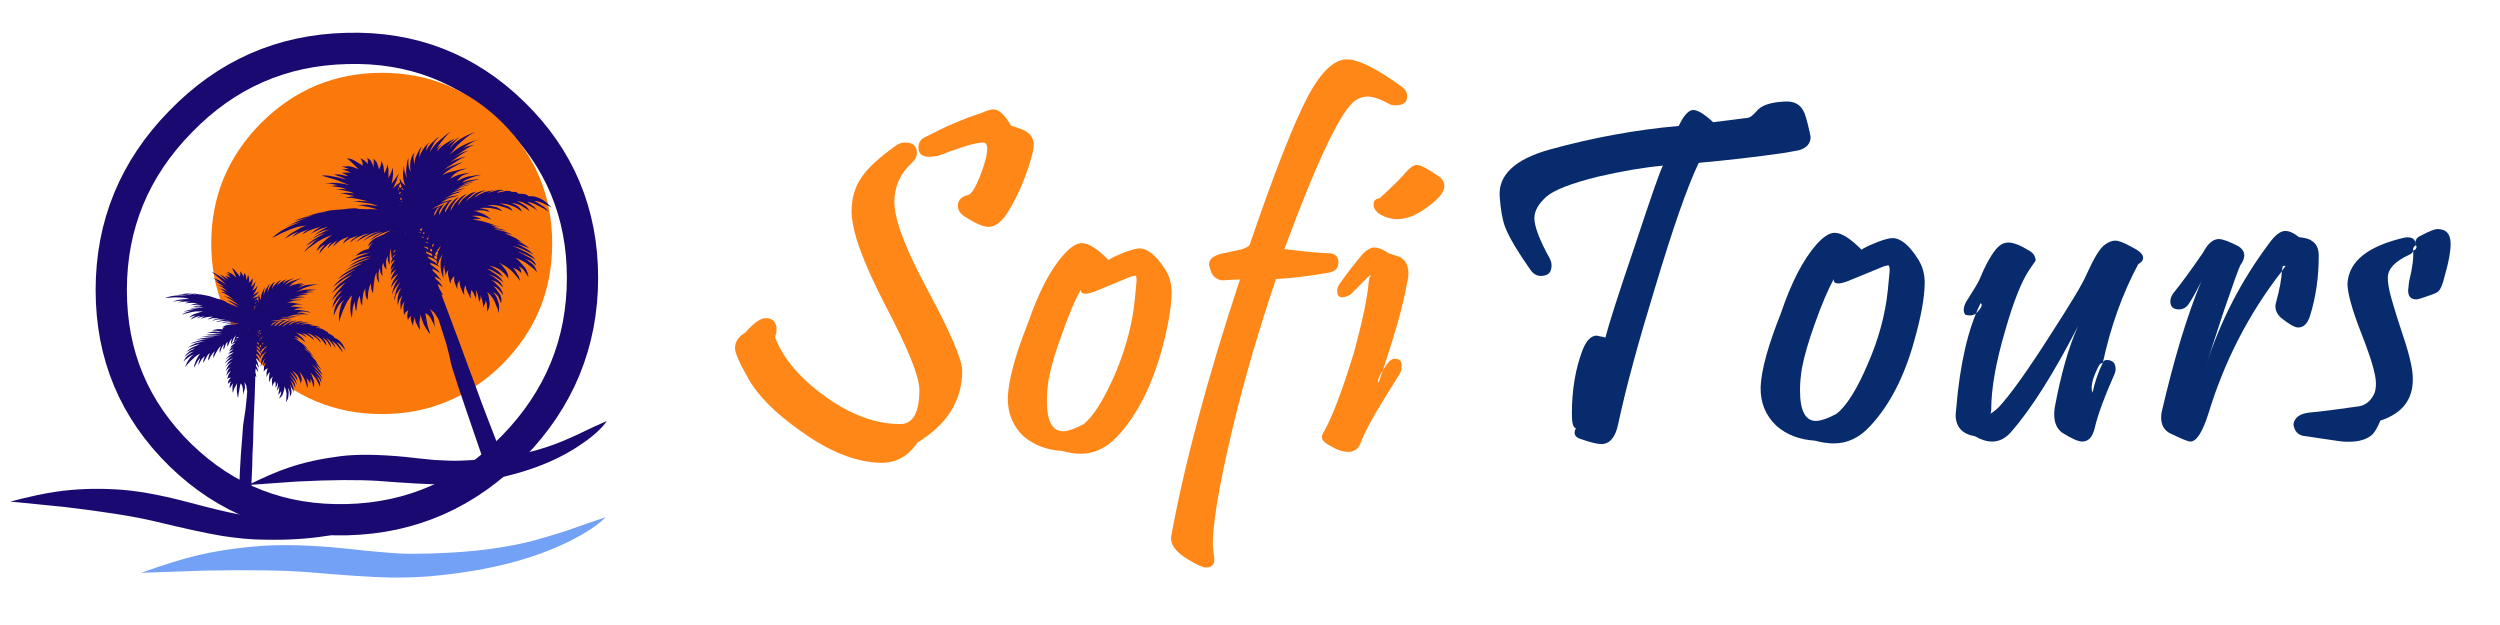 <?xml version="1.0" encoding="UTF-8"?>
<!DOCTYPE svg PUBLIC "-//W3C//DTD SVG 1.1//EN" "http://www.w3.org/Graphics/SVG/1.1/DTD/svg11.dtd">
<!-- Creator: CorelDRAW X8 -->
<svg xmlns="http://www.w3.org/2000/svg" xml:space="preserve" width="80mm" height="20mm" version="1.1" style="shape-rendering:geometricPrecision; text-rendering:geometricPrecision; image-rendering:optimizeQuality; fill-rule:evenodd; clip-rule:evenodd"
viewBox="0 0 8000 2000"
 xmlns:xlink="http://www.w3.org/1999/xlink">
 <defs>
  <style type="text/css">
   <![CDATA[
    .str0 {stroke:#190971;stroke-width:100;stroke-linecap:round;stroke-linejoin:round}
    .fil3 {fill:none}
    .fil1 {fill:#072B6C}
    .fil5 {fill:#190971}
    .fil6 {fill:#73A1F6}
    .fil4 {fill:#FB790A}
    .fil0 {fill:#FF8717}
    .fil2 {fill:#010203;fill-opacity:0}
   ]]>
  </style>
 </defs>
 <g id="Слой_x0020_1">
  <g>
   <path class="fil0" d="M3299 509c-19,67 -46,126 -79,178 -19,26 -37,39 -57,39 -16,0 -42,-11 -76,-33 -14,-9 -22,-21 -22,-34 0,-18 11,-30 33,-35 11,-3 23,-23 38,-60 15,-38 23,-68 23,-88 0,-14 -5,-20 -14,-20l-23 3c-17,3 -58,16 -121,40l-26 3c-24,0 -36,-10 -36,-29 0,-17 7,-28 23,-35 61,-32 121,-58 180,-77 15,-7 27,-11 37,-11 18,0 37,18 56,52 25,8 39,13 44,16 20,11 29,26 29,46 0,10 -3,25 -9,45l0 0zm-220 677c0,96 -48,172 -143,230 -29,43 -67,65 -115,65 -79,-1 -165,-34 -258,-101 -81,-57 -136,-112 -167,-166 -29,-51 -44,-84 -44,-100 0,-20 11,-37 33,-50 27,-30 48,-46 65,-46 23,0 35,13 35,38 0,8 -2,15 -5,23 26,68 79,131 161,190 82,59 162,88 240,88 40,0 61,-36 61,-110 0,-42 -37,-133 -109,-270 -72,-139 -108,-239 -108,-301 0,-42 11,-80 35,-113 19,-27 53,-58 101,-93 12,-10 24,-14 35,-14 25,0 38,11 38,33 0,13 -7,24 -20,36 -35,33 -52,74 -52,122 0,56 36,151 109,286 72,134 108,219 108,253z"/>
  </g>
  <g>
   <path class="fil0" d="M3749 942c-1,46 -12,106 -32,180 -33,117 -80,209 -142,275 -35,37 -74,55 -116,55 -18,0 -38,-3 -61,-9 -49,-3 -90,-19 -123,-47 -34,-33 -51,-74 -50,-124 2,-55 23,-134 64,-237 34,-98 71,-171 113,-218 23,-26 42,-39 60,-39 21,0 50,18 85,54 6,-5 25,-14 55,-26 20,-7 34,-11 45,-11 25,0 52,22 81,66 15,23 22,50 21,81l0 0zm-118 20l6 -63c0,-11 -1,-17 -4,-17l-14 3 -116 48c-14,5 -24,7 -29,7 -11,0 -16,-4 -15,-13 -18,30 -38,78 -61,143 -20,53 -34,101 -42,142 -4,25 -6,48 -6,71 0,66 18,98 54,97 15,-1 36,-8 64,-23 31,-25 65,-79 101,-162 33,-78 54,-156 62,-233z"/>
  </g>
  <path class="fil0" d="M4485 277c12,9 18,19 18,31 0,19 -12,29 -37,29 -8,0 -14,-1 -18,-3 -30,-17 -54,-25 -72,-25 -13,0 -26,4 -38,12 -45,29 -121,187 -228,476 72,9 117,13 138,13 23,0 35,10 35,29 0,18 -9,28 -28,33 -62,11 -119,18 -172,21 -66,196 -118,380 -156,553 -31,139 -46,237 -46,297l2 22 3 25c0,17 -9,26 -26,26 -11,0 -29,-8 -57,-25 -41,-24 -59,-49 -55,-76 42,-229 115,-503 220,-821l-58 3c-15,-2 -26,-10 -34,-25 -5,-14 -7,-22 -7,-26 0,-16 12,-26 35,-33l69 -15c15,-5 24,-10 26,-15 80,-234 143,-394 189,-480 41,-75 82,-113 122,-113 37,0 95,29 175,87z"/>
  <g>
   <path class="fil0" d="M4608 567c9,8 14,17 14,29 0,20 -22,45 -66,75 -37,25 -70,34 -101,29 -17,-3 -33,-9 -46,-19 -5,-5 -9,-10 -12,-16 -2,-7 -2,-14 0,-21 6,-7 12,-10 17,-9 42,-38 70,-66 85,-84 14,-16 25,-23 35,-23 13,0 37,13 74,39l0 0zm-106 341c-11,67 -41,173 -91,318 -5,-9 5,-31 30,-64 6,-9 14,-14 23,-14 20,0 26,14 18,43l-64 104c-29,47 -51,88 -65,125 -7,17 -20,26 -40,26 -14,0 -32,-5 -52,-17 -20,-10 -31,-20 -31,-30 0,-6 3,-13 8,-20 28,-51 59,-135 95,-252 27,-100 43,-176 47,-226 2,-13 5,-19 9,-19l-7 0 -61 61c-28,15 -42,10 -42,-13 0,-8 3,-15 8,-22 23,-33 49,-66 76,-98 13,-12 24,-18 35,-18 13,0 27,6 45,18l38 13c17,10 26,27 26,52 0,10 -2,21 -5,33z"/>
  </g>
  <path class="fil1" d="M5791 423l3 15c0,21 -13,36 -38,43l-51 9c-91,13 -180,23 -269,31 -37,77 -83,210 -140,400 -53,173 -93,319 -118,437 -9,42 -27,63 -54,63 -12,0 -34,-5 -65,-16 -20,-6 -25,-17 -16,-35 -9,-1 -13,-16 -13,-46 0,-75 11,-144 35,-206 12,-29 27,-44 44,-44l20 4c9,2 12,3 8,3 11,-43 42,-140 93,-290 56,-169 86,-256 92,-261 -65,6 -133,18 -207,35 -86,21 -142,43 -166,64 -26,23 -39,46 -39,69 0,26 16,69 48,127 5,9 7,17 7,24 0,23 -11,34 -35,34 -13,0 -24,-7 -33,-20 -40,-57 -67,-102 -80,-135 -9,-23 -15,-56 -18,-99 -5,-69 49,-120 162,-151 138,-38 275,-63 411,-75 16,-34 32,-51 46,-51 15,0 36,13 64,39l112 -14c8,-2 16,-9 26,-20 14,-19 44,-30 91,-32 30,-2 50,9 61,32 3,4 10,26 19,66z"/>
  <g>
   <path class="fil1" d="M6159 909c-1,46 -12,106 -33,180 -32,117 -80,209 -142,275 -34,37 -73,55 -116,55 -17,0 -38,-3 -61,-9 -49,-3 -90,-19 -122,-47 -35,-33 -52,-74 -51,-124 2,-55 24,-134 65,-237 33,-98 71,-171 113,-219 22,-25 42,-38 59,-38 22,0 50,18 86,54 6,-5 24,-14 55,-26 19,-7 34,-11 44,-11 26,0 53,22 81,66 15,23 23,50 22,81l0 0zm-118 20l6 -63c0,-11 -2,-17 -5,-17l-13 3 -117 48c-14,5 -23,7 -29,7 -11,0 -16,-4 -15,-14 -17,31 -38,79 -61,144 -19,53 -33,100 -41,142 -4,25 -6,48 -6,70 0,67 18,99 53,98 15,-1 37,-8 64,-23 32,-25 66,-79 101,-162 34,-78 55,-156 63,-233z"/>
  </g>
  <path class="fil1" d="M6715 1173c-19,37 -26,65 -19,84 7,-33 18,-66 33,-96 2,-6 6,-9 12,-9 20,0 29,10 29,30 0,4 -1,9 -4,16 -32,72 -53,129 -63,172 -7,29 -20,43 -40,43 -13,0 -35,-10 -65,-29 -21,-16 -28,-43 -23,-79 20,-108 45,-196 75,-262 -78,152 -150,266 -216,341 -17,19 -37,29 -59,29 -18,0 -36,-6 -55,-17 -41,-7 -62,-30 -62,-69l2 -21c12,-143 38,-255 78,-336 8,5 2,17 -17,35 -10,5 -21,6 -32,2 -7,-9 -7,-22 2,-40 24,-38 39,-62 44,-74 16,-40 33,-71 50,-93 13,-16 26,-24 42,-24 16,0 39,9 68,27 13,8 19,19 19,31l-20 29c-25,37 -51,102 -78,197 -30,102 -44,185 -44,249 0,10 -2,15 -5,15 4,0 14,-7 29,-21 38,-41 93,-118 165,-231 64,-99 103,-163 116,-194 24,-53 43,-85 60,-96 11,-8 22,-12 32,-12 10,0 27,6 52,20 24,12 37,23 37,35 0,6 -3,11 -8,15l-8 6c-51,95 -88,200 -113,315 -6,1 -11,5 -14,12z"/>
  <path class="fil1" d="M7314 851l-9 0 -3 16 -1 2c-105,135 -183,287 -234,454 -19,60 -38,90 -58,90 -7,0 -29,-9 -66,-27 -22,-12 -31,-34 -26,-66 40,-172 82,-312 127,-419 -18,36 -32,60 -41,73 -8,11 -18,16 -31,16 -18,0 -27,-9 -27,-26 0,-7 3,-16 9,-25 24,-29 56,-73 96,-131 15,-29 32,-43 50,-43 13,0 34,8 63,23 22,14 25,35 6,61 -5,9 -22,57 -52,144l-59 180c47,-146 115,-277 203,-394 19,-27 37,-40 52,-40 13,0 28,7 44,20 21,2 34,6 41,12 15,9 22,25 22,48 0,67 -9,131 -28,192 -8,25 -21,37 -38,37 -11,0 -30,-11 -56,-32 -16,-16 -20,-32 -14,-51 11,-40 17,-73 18,-98l12 -16z"/>
  <g>
   <path class="fil1" d="M7733 788l-3 -3c-3,-15 3,-26 17,-31 26,-14 44,-21 53,-21 28,0 42,16 42,47 0,25 -6,59 -19,103 -6,26 -13,43 -21,50 -3,3 -14,8 -32,14 -20,7 -32,11 -38,11 -18,0 -26,-10 -26,-29l3 -28c11,-44 15,-77 13,-99 8,-2 11,-7 11,-14l0 0zm-12 423c1,68 -34,112 -104,135 -7,18 -15,32 -24,43 -15,14 -35,22 -62,24 -16,1 -33,1 -50,-2l-109 -16c-19,-3 -30,-16 -33,-37 3,-22 21,-35 53,-38 35,-3 87,-10 158,-20 20,-4 35,-16 46,-37 5,-9 7,-21 7,-36 0,-29 -16,-82 -47,-161 -31,-79 -45,-133 -44,-160 5,-71 66,-119 184,-146 24,-3 35,6 34,25 -6,4 -9,9 -8,14l0 3c-1,6 -5,10 -12,13 -46,21 -69,45 -69,74 0,12 2,28 7,49 5,20 18,65 41,134 21,62 32,109 32,139z"/>
  </g>
  <path class="fil2" d="M1643 361c147,144 221,319 221,528 0,208 -74,388 -221,539 -147,151 -325,230 -533,235 -209,5 -387,-64 -534,-207 -147,-144 -221,-319 -221,-528 0,-208 74,-388 221,-539 147,-151 325,-230 534,-235 208,-5 386,64 533,207z"/>
  <path class="fil3 str0" d="M1643 362c147,143 221,319 221,527 0,208 -74,388 -221,539 -147,151 -325,230 -533,235 -209,5 -386,-64 -533,-207 -147,-144 -221,-319 -221,-528 0,-208 74,-388 221,-538 147,-152 324,-230 533,-235 208,-6 386,63 533,207z"/>
  <path class="fil4" d="M1608 1165c-107,106 -236,160 -386,160 -151,0 -279,-54 -386,-160 -106,-107 -160,-235 -160,-386 0,-151 54,-279 160,-386 107,-106 235,-160 386,-160 150,0 279,54 386,160 106,107 159,235 159,386 0,151 -53,279 -159,386z"/>
  <path class="fil5" d="M1476 1474c110,-4 202,-19 275,-44 28,-9 59,-22 94,-38 41,-20 74,-35 97,-45 -16,24 -45,50 -87,78 -83,56 -189,94 -316,115 -41,6 -83,10 -124,10 -45,0 -113,-4 -204,-11 -60,-4 -147,-4 -262,2l-155 11c53,-26 95,-44 128,-55 49,-17 104,-29 166,-37 54,-7 124,-6 208,2 43,5 75,8 95,10 34,2 63,3 85,2z"/>
  <g>
   <path class="fil5" d="M1282 586l-6 10 4 5 1 1 3 -4 1 0 1 -1 -3 -5 -1 -6 0 0zm2 19l8 3 -4 -5 -1 -2 -2 3 -1 1 0 0zm2 17l-1 2 3 1 -2 -3 0 0zm156 20l-29 10c-10,5 -18,9 -24,13l-8 5c12,-6 22,-10 30,-12l1 0 11 -7 -5 6 -1 0 0 1 -4 7 -5 7c-3,5 -3,11 -1,16l2 -7 8 -15 12 -15c4,-5 9,-8 13,-9l0 0zm-33 19c-4,1 -8,4 -13,8l6 -2 -4 2c-2,3 -4,5 -6,9 -2,3 -3,8 -1,13l3 -8 9 -16c2,-2 4,-4 6,-6l0 0 0 0zm-72 72l0 0 0 0 0 0 0 0zm8 0l-2 3 6 3 2 -7 1 -2 -7 3 0 0zm12 16l2 -5 -5 0 -1 3 4 2 0 0zm-10 -5l-8 -1 8 3 0 -2 0 0zm9 14l-9 0 8 3 1 -3 0 0zm6 35l0 0 9 6 -2 -7 0 0 -6 -2 -6 -1 1 2 4 2 0 0zm6 -32l-3 4 5 2 1 -7 -2 0 -1 1 0 0zm4 -4l2 -5 -3 4 1 1 0 0zm18 18l-2 3 0 1 2 -4 0 0zm-4 5l-4 7 1 2 2 1 1 -3 2 -5 0 -2 -1 0 -1 0 0 0zm-17 -2l0 -3 -8 -1 7 4 1 0 0 0zm-94 -177l-1 -2 0 2 -1 8 1 -1 2 -3 0 -1 -1 -3 0 0zm3 17l-1 0 0 2 1 1 5 -4 -3 -4 -2 5 0 0zm1 39l-1 2 3 -2 -2 0 0 0zm2 -22l-1 4 3 0 4 -2 -5 -5 -1 3 0 0zm2 12l6 -1 -5 -1 0 0 -1 2 0 0zm-20 92l-4 2 4 -1 0 -1 0 0zm35 8l0 -1 -1 0 -1 1 0 1c0,0 1,-1 2,-1l0 0zm-38 57l-1 6 9 -11 -6 3 -2 2 0 0zm-2 17l0 3 8 -10 -6 4 -2 1 0 2 0 0zm139 -16l-3 4 -2 5 5 5 2 3 -3 -2 -5 -3 -2 7 8 7 2 -9 0 0 0 -5 3 -10 0 0 1 -4 -6 2 0 0zm6 -2l8 -17 -6 7 0 1 -4 4 -3 5 4 4 1 -4zm-20 -5l0 0 -5 -3 -1 5 -1 2 5 3 1 1 1 -8 0 0zm-9 11l-3 -1 -8 -3 1 5 17 9 0 0 3 1 -2 -7 -7 -4 -1 1 0 -1 0 0zm-109 -23l1 -2 0 -1 0 0 -1 3 0 0zm124 43l0 -1 -1 0 -9 -4 -11 -3 2 4 17 12 2 0 6 5 4 4 -1 -4 -1 -8 0 -1 -1 0 -7 -4 0 0zm-248 -162l10 2 2 0 13 0 5 1 11 -1 18 1 8 0 -26 -7 -26 -5 -12 -2 30 -1 26 3 10 1c-11,-4 -23,-8 -36,-9l-34 -5 -14 0 22 -2 21 1 9 0 -36 -8c-11,-2 -19,-3 -26,-3l-11 -1 19 -3 10 -1 -20 -5 -18 -4 -9 -1 21 -1 18 1 8 1c-8,-4 -17,-6 -26,-8l-24 -4 -10 -1 24 -1 11 1c-4,-2 -10,-4 -18,-6l-21 -3 -11 -2 16 -2 7 0c-11,-3 -22,-5 -30,-6l-14 -1 34 -1c13,1 23,2 31,4l14 3 -40 -16 -34 -10 -14 -4c9,-1 20,-1 32,2 13,2 24,4 33,7l15 4 -16 -8 -17 -6 -8 -3 17 0 20 4 9 2 -7 -5 -9 -4 -5 -2 20 -1 10 1 -12 -6 -13 -4 -6 0 16 -2 9 0 -16 -6 -9 -2 26 -1c8,2 15,3 20,6l9 3 -14 -14 -15 -14 -8 -6c8,0 16,2 23,6l20 12 8 5 -1 -10 -4 -9 -2 -5 11 7 9 8 3 4 0 -12 -2 -7c5,2 9,5 12,9l6 13 2 7 1 -11 0 -11 -1 -6 11 13 5 15 2 7 5 -11 2 -11 1 -6 6 17 2 16 1 8 5 -11 4 -13 1 -7 3 18 0 19 0 9 6 -12 6 -15 2 -8 1 23 -3 21 -2 9 9 -12 10 -15 4 -7 -7 24 -8 18 -3 7 11 -11 11 -8 1 0 -2 -7 0 -6 6 11 0 0 4 5 9 8c-5,-9 -7,-18 -8,-28 -1,-10 0,-18 1,-25l1 -11 2 15 5 16 3 8c-2,-10 -3,-19 -2,-29l3 -25 4 -11c-1,14 0,25 2,33l5 13c-2,-15 -2,-28 0,-37 2,-9 5,-16 8,-20l5 -6c-2,5 -4,10 -4,16l2 17 1 7c0,-11 2,-20 6,-29 4,-9 8,-16 11,-22l7 -8 -7 16 -1 13 0 6c2,-9 6,-17 11,-25 5,-7 10,-14 15,-18l8 -8c-6,7 -10,14 -11,20 -1,6 -1,9 -1,10 4,-10 10,-18 16,-24l17 -16 9 -5c-8,7 -15,14 -18,21l-10 19 -2 8c7,-13 16,-24 26,-33l27 -23 13 -9c-7,6 -14,13 -21,22l-17 22 -7 11 11 -10 6 -4c-6,6 -11,11 -13,16l-3 7c7,-9 15,-17 24,-23 9,-6 16,-10 22,-13l11 -5 -12 10 -11 12 -4 5c6,-6 11,-12 18,-16l17 -12 8 -4c-6,4 -11,8 -16,14l-12 15 -4 7c9,-12 21,-22 34,-30 13,-8 25,-14 35,-18l16 -6c-12,5 -23,12 -33,20 -10,8 -20,17 -28,25l-18 22 -8 9c13,-12 25,-21 39,-29 14,-7 26,-13 37,-16l17 -5c-9,3 -17,7 -24,11 -7,4 -13,8 -18,12l-8 5 16 -7 15 -3 7 -2c-10,4 -20,9 -30,16l-26 17 -11 8c13,-9 25,-15 34,-18l15 -5c-7,3 -15,8 -25,14 -9,6 -17,12 -24,17l-12 8c6,-3 13,-7 21,-10l21 -7 10 -2c-11,4 -21,9 -31,16l-28 18 -12 9c8,-5 16,-9 26,-13l24 -9 11 -3c-13,6 -24,12 -34,18 -10,6 -18,12 -23,16l-8 8c7,-5 18,-9 30,-12l33 -8 15 -2c-14,4 -25,8 -33,13 -8,5 -13,10 -16,14l-4 6c9,-6 19,-10 28,-13l24 -5 11 -1c-14,4 -23,8 -29,12l-10 10 -1 4c10,-6 22,-11 34,-14l31 -5 13 -1c-16,3 -29,7 -38,11 -10,4 -17,7 -20,10l-6 5c7,-3 15,-6 24,-8l23 -3 10 -1 -42 11 -12 6 26 -7 9 -1c-15,4 -27,7 -37,12l-15 7 29 -9 13 -2c-16,4 -29,8 -38,13l-14 8 16 -5 14 -3 6 -1 -35 12 -13 6 24 -6 12 -1 -29 9 -22 11 -7 4c12,-6 23,-9 33,-10l17 -2 -33 9c-8,4 -15,7 -19,10l-6 4 26 -7 12 -2 -5 2 -6 6c-4,5 -7,10 -10,16 -4,6 -5,12 -5,17l4 -6 9 -15 14 -17c5,-5 11,-9 18,-12l-7 7c-4,5 -9,11 -13,18 -4,6 -7,13 -7,20l4 -8 10 -16 17 -18c7,-6 14,-10 21,-12l-6 5c-4,3 -8,7 -13,13 -5,5 -8,11 -9,18l4 -6 12 -15 19 -14c7,-5 15,-7 24,-9l-8 5 -15 13 -13 15 10 -9 23 -18c11,-6 22,-9 33,-10l-13 5c-8,4 -17,10 -26,19l10 -6c6,-4 15,-8 26,-13l31 -6 -12 4 -10 6 8 -3 20 -6c8,-2 16,-2 24,0l-8 1c-5,1 -10,3 -15,7l10 -2 19 -4c7,-1 14,0 19,3l5 0c4,0 7,0 10,1l6 5 6 0 14 1c5,1 9,3 12,7l12 0c7,0 16,3 27,8 11,5 23,15 36,29l-10 -6 -22 -10c-8,-4 -17,-6 -25,-6l10 5 20 13c7,5 12,10 15,16l-11 -8 -27 -14c-10,-5 -20,-8 -29,-9l6 4 14 10 16 17 -7 -6 -18 -11 -22 -11c-8,-4 -16,-5 -23,-5l9 3 18 11c6,4 11,10 15,18l-8 -6 -21 -13c-8,-4 -17,-6 -29,-8l19 10c6,4 11,10 14,18l-10 -7c-7,-5 -15,-9 -26,-13 -11,-4 -23,-6 -37,-6l9 2 19 7c7,3 12,8 15,15l-11 -6c-8,-4 -18,-7 -30,-10 -13,-3 -27,-4 -41,-2l10 1 21 5c7,3 14,7 18,13l-10 -4c-6,-2 -15,-4 -26,-6 -10,-1 -22,-2 -36,0l6 1 13 3c5,1 10,4 13,8l-8 -2c-5,-2 -12,-3 -20,-3l-26 2 10 1 22 8c9,4 19,11 29,19l-10 -4 -24 -7c-9,-2 -19,-2 -30,-1l10 2c7,2 13,4 19,8l-7 0 -20 1 15 3c9,1 21,4 34,8l40 14 -5 -1 -16 -5 -21 -3 12 2c7,2 14,5 22,9l-7 -1 -15 2 6 -1 22 3c7,1 15,4 24,7 -6,-1 -14,-3 -22,-4 -8,-1 -15,-1 -21,-1l19 3c12,2 26,7 42,15l4 1 6 3c-3,-2 -6,-3 -10,-4l-11 -3c-6,-2 -11,-2 -15,-2l11 4 24 11 21 14 -5 -2c-3,-1 -7,-2 -12,-3l14 6c8,4 17,10 27,18l-7 -3 -16 -6 -17 -6 11 6 23 13c8,6 14,11 18,16l-12 -7 -26 -12c-11,-5 -20,-7 -29,-8l15 5 32 16c12,7 21,14 27,23l-9 -6 -22 -11c-9,-4 -18,-8 -28,-10l14 6 28 15c10,7 16,15 19,24l-5 -4 -13 -11 -19 -7 9 5 18 14c6,7 10,15 12,24l-8 -9 -23 -18c-10,-7 -23,-14 -38,-19l10 8 20 22c7,10 11,21 12,33l-5 -9 -11 -16c-5,-5 -11,-9 -17,-11l5 5c3,4 5,9 5,17l-4 -4 -9 -7 -15 -7 6 6 10 16c4,6 7,13 8,21l-8 -11c-6,-7 -13,-16 -23,-25 -11,-9 -23,-16 -37,-23l9 7 14 18c5,8 8,17 8,27l-6 -8c-3,-6 -10,-12 -19,-19 -9,-7 -21,-12 -37,-15l9 4 20 13c7,6 12,12 15,20l-7 -6 -19 -11c-7,-5 -16,-8 -25,-10l11 6 24 16c8,7 15,15 18,23l-6 -6 -18 -12c-7,-4 -16,-7 -25,-10l10 5c7,3 14,9 23,16 7,6 12,13 15,22l-14 -13c-7,-5 -14,-8 -24,-11l9 6 18 18c6,7 10,16 11,26l-3 -6 -11 -13c-5,-5 -10,-9 -17,-11l8 8 14 20c4,9 5,18 2,27l-2 -7 -7 -16c-4,-5 -10,-10 -16,-13l7 9c4,6 7,14 10,24 3,10 3,21 0,34l-2 -12 -11 -27c-5,-10 -13,-20 -23,-29l4 10 4 26c0,10 -3,20 -9,28l1 -7 -1 -16c0,-6 -2,-11 -5,-15l1 7 -8 18 0 -8 -3 -17 -6 -17 1 8c0,4 -2,10 -5,16l-1 -8 -3 -16 -6 -15 0 4 1 12 -1 13 -2 -6 -5 -12c-3,-5 -5,-9 -8,-10l-1 8c-2,6 -1,12 1,19l-5 -7 -8 -17c-3,-6 -5,-13 -4,-20l-4 7c-2,6 -3,14 -1,25l-5 -7 -7 -17c-2,-7 -4,-15 -3,-22l-5 7c-3,5 -3,12 -2,21l-3 -6 -6 -15c-2,-7 -2,-14 -1,-21l-4 3 -6 9c-2,3 -2,7 -1,12l-4 -6 -4 -17c-2,-7 -2,-14 0,-22l-4 6c-3,4 -4,9 -4,14l-2 -8 -3 -17c-1,-7 0,-13 2,-19l-4 16c-2,10 -2,22 -1,36l-4 -12c-3,-8 -5,-17 -5,-30 -1,-12 2,-24 7,-37l-4 7 -9 16 0 1 0 1 0 0 -3 8 -1 2 7 8 -6 -4 -2 -1 0 1 0 -1 -13 -6 -10 -3 2 5 0 1 12 8 12 10 6 9 -6 -4 -6 -4 -8 -4 -1 0 -4 -1 3 7 10 9 18 22 -8 -6 -15 -8 4 9 0 0 2 1c9,7 16,16 20,25l-4 -4 -1 0 -5 -4 -7 -4 6 16 3 5 8 14 1 2 -6 -4 17 45 18 48 24 64 26 71 25 67 20 55 23 60 24 62 19 54 10 35 -56 9 -7 -18 -17 -46 -22 -64 -25 -73 -24 -71 -19 -59c-5,-17 -8,-29 -9,-37l-10 -40 -18 -57 -7 -22 -4 -8 -11 -16 -14 -12 4 6 9 20 4 35 -3 -10 -11 -21c-4,-7 -10,-13 -17,-16l2 12 5 27c3,10 6,20 9,29l-6 -7 -13 -21c-5,-10 -9,-22 -13,-36l0 7 -3 20 2 23 -5 -8 -9 -18c-2,-7 -3,-13 -1,-19l-3 10c-3,6 -4,14 -4,23l-2 -6c-2,-4 -4,-8 -5,-14 -1,-5 -1,-9 1,-14l-6 6c-3,4 -5,8 -4,12l-2 -10c-2,-7 -1,-15 3,-25l-6 4c-4,2 -6,6 -7,12l-2 -7 -1 -16c0,-7 1,-14 4,-22l-6 9c-3,5 -5,12 -6,21l-1 -8 -1 -18c1,-7 3,-14 7,-22l-4 4c-2,3 -5,7 -7,11l-4 16 -1 -9c0,-6 0,-13 2,-21 1,-9 5,-17 10,-25l-5 4 -10 14c-3,5 -5,13 -7,22l0 -9 5 -21c2,-9 7,-18 14,-29l-6 6 -11 14c-4,6 -7,13 -9,20l1 -9c1,-5 3,-12 6,-20 3,-8 8,-16 15,-24l-10 9c-6,6 -12,14 -17,24l2 -7c1,-5 3,-11 7,-18l15 -22 -9 7c-6,4 -11,9 -15,16l3 -11c2,-6 7,-15 15,-26l-8 6c-5,4 -8,8 -10,12l1 -9c1,-6 6,-13 13,-21l-5 4 -9 10 1 -9c1,-6 6,-14 13,-23l-5 2c-3,2 -6,6 -8,10l1 -9 4 -8 -2 -5 -3 4 2 -6 -1 -5 -1 -16 1 -6c-3,8 -4,15 -5,23l0 22 1 10c-5,-7 -7,-13 -7,-19l0 -9c-3,4 -5,10 -6,17l1 18 1 8 -7 -9 -3 -10 0 -4c-3,5 -4,11 -4,17l0 18 2 7c-3,-1 -5,-4 -7,-8l-2 -11 -1 -5c-2,5 -3,12 -4,19l1 19 2 9c-4,-4 -6,-9 -8,-14l-1 -14 0 -6c-2,4 -4,10 -6,17l-3 23 -2 20 0 8c-3,-5 -5,-10 -6,-15l-1 -13 1 -6 -6 13 -4 18 -1 16 -1 8c-3,-4 -4,-9 -6,-14l-1 -15 0 -8c-2,4 -4,8 -6,14l-3 19 -1 16 0 6c-2,-2 -4,-6 -5,-11l-2 -14 0 -7c-4,6 -7,13 -8,21l-3 20 -1 9c-1,-2 -3,-6 -3,-11l-2 -14 0 -7c-2,6 -4,12 -6,21l-2 22 -1 11c-3,-10 -5,-21 -5,-32 0,-11 1,-21 3,-28l2 -13c-5,5 -10,13 -16,22l-13 28 -9 25 -3 11c-1,-16 0,-30 3,-40 2,-11 5,-19 8,-24l6 -7c-7,4 -13,10 -19,18l-11 22 -4 11c0,-12 2,-23 6,-33l14 -24 8 -9c-7,5 -12,10 -17,16l-12 18 -4 8c3,-15 8,-27 14,-36l18 -21c-4,2 -8,4 -12,8l-15 16 -6 8c4,-10 10,-19 17,-28l19 -22 9 -9c-6,4 -13,9 -20,14l-18 15 -8 7c8,-11 16,-22 26,-31l28 -21 13 -8c-11,4 -21,9 -30,15l-23 17 -9 7c5,-7 12,-14 20,-21l25 -18c9,-6 16,-11 23,-15l8 -5 -27 14c-9,5 -18,10 -24,14l-11 7c9,-9 19,-17 32,-25 13,-8 24,-14 34,-19l16 -8c-10,3 -21,7 -32,12 -11,5 -21,10 -29,15 11,-8 22,-15 33,-21 14,-7 26,-13 36,-16l15 -6c-14,3 -27,7 -39,12l-32 15c10,-7 20,-13 29,-18 13,-6 24,-10 33,-13l12 -4 -31 6 -27 10 -11 5c9,-7 19,-13 29,-18l27 -10 11 -3 -20 3 -20 5 -9 3 17 -13c6,-3 12,-6 17,-7l9 -3c1,-6 4,-11 9,-15l5 -5c-8,5 -14,9 -18,13 5,-11 13,-20 25,-27 8,-4 16,-8 25,-11l15 -9 11 -5c-13,3 -24,8 -34,12 -11,6 -19,10 -26,15l-10 6c11,-10 20,-17 30,-21l13 -7c-12,3 -23,7 -32,12 -10,4 -18,9 -23,12l-8 6c5,-6 12,-12 21,-17 8,-5 16,-9 23,-11l11 -4c-14,3 -27,7 -38,12 -12,6 -21,11 -29,16l-11 7c5,-5 10,-10 16,-14 6,-5 12,-8 18,-10l8 -4c-14,3 -25,7 -34,11 -9,5 -16,9 -20,13l-7 5c2,-4 5,-8 10,-11l12 -9 6 -3 -28 10 -16 11 -6 6c1,-4 3,-8 6,-11l8 -8 5 -4c-12,4 -21,8 -29,13l-16 13 -5 6c1,-5 3,-9 7,-13l6 -7c-10,6 -17,11 -22,16l-9 9c1,-5 4,-9 7,-13l6 -6c-7,3 -13,7 -19,13 -6,6 -11,11 -15,16l-6 8c1,-6 3,-11 6,-15l9 -11 4 -4c-7,3 -13,7 -17,11l-11 11c2,-7 6,-14 12,-21l25 -22 13 -9c-18,6 -33,13 -46,21l-32 23 -12 11c5,-8 11,-15 19,-21l17 -16 9 -5c-8,3 -15,6 -21,11l-16 10 -5 5c7,-9 16,-16 26,-23l27 -16 13 -6c-8,2 -15,4 -23,8l-19 10c5,-5 12,-9 19,-13 10,-6 19,-10 26,-13l11 -4 -22 5c-8,3 -15,6 -21,10l-9 6c11,-10 21,-17 31,-22l15 -8 -25 8 -23 11 -9 5 15 -12 13 -9 6 -3 -28 9c-9,3 -17,7 -23,11l-8 5c2,-4 6,-8 11,-11l11 -6 -25 9c-9,4 -16,8 -21,11l-9 6 9 -10c4,-3 8,-5 11,-7l5 -2c-10,3 -20,7 -28,12 -9,5 -16,9 -21,12 8,-8 16,-15 25,-20 12,-7 22,-13 30,-17l13 -5c-16,1 -33,5 -50,12 -17,7 -31,13 -43,20 -11,5 -17,8 -18,10 13,-13 27,-23 42,-31 15,-8 28,-14 39,-18l17 -6 -27 7 -25 10 32 -15c12,-6 22,-9 30,-11l11 -3 -19 4 -19 4 -10 3c13,-6 26,-10 37,-13l28 -6 -17 2 -12 3 31 -9 7 -2 7 -2 7 -1 7 -1 1 0 13 -2 -20 2 31 -6 35 -3 16 -1 -9 0 23 -2 12 2 -11 -2c6,-1 12,-1 16,0z"/>
  </g>
  <path class="fil5" d="M792 1650c121,15 224,17 309,6 32,-5 69,-12 110,-22 49,-12 87,-21 115,-27 -23,21 -59,42 -110,62 -102,41 -224,61 -367,58 -46,0 -92,-5 -138,-12 -48,-8 -122,-24 -221,-48 -64,-15 -159,-30 -286,-45l-171 -17c62,-16 112,-27 150,-32 56,-8 119,-11 188,-7 60,3 136,16 227,40 46,12 80,21 102,26 37,9 68,15 92,18z"/>
  <g>
   <path class="fil5" d="M827 951l-6 4 1 4 1 1 3 -1 1 0 0 -1 0 -4 0 -3 0 0zm-3 12l4 3 -1 -4 0 -1 -2 1 -1 1 0 0zm-3 11l-1 1 2 1 -1 -2 0 0zm92 52l-22 -1c-7,0 -13,1 -17,1l-7 1c9,0 16,0 22,1l1 0 8 -1 -5 2 0 0 0 0 -5 3 -5 4c-3,3 -4,6 -4,9l3 -3 9 -7 11 -7c4,-2 7,-2 11,-2l0 0zm-26 3c-3,0 -6,0 -10,2l4 0 -3 1c-2,0 -4,2 -6,3 -2,2 -4,4 -4,8l4 -4 10 -7c1,-2 3,-2 5,-3l0 0 0 0zm-63 26l0 0 0 0 0 0 0 0zm5 3l-2 0 3 4 3 -4 1 -1 -5 1 0 0zm3 12l3 -2 -3 -2 -2 2 2 2 0 0zm-4 -6l-5 -2 4 4 1 -2 0 0zm1 11l-5 -2 4 4 1 -2 0 0zm-5 24l0 0 4 5 1 -4 0 0 -3 -3 -4 -2 0 2 2 2 0 0zm12 -18l-3 1 3 3 2 -4 -1 -1 -1 1 0 0zm4 -2l2 -3 -3 2 1 1 0 0zm6 16l-2 1 0 1 2 -2 0 0zm-3 2l-5 3 0 2 1 1 1 -2 3 -3 1 0 -1 -1 0 0 0 0zm-11 -6l1 -2 -4 -3 3 5 0 0 0 0zm-12 -133l0 -2 -1 1 -3 6 1 -1 2 -1 0 -1 1 -2 0 0zm-3 11l0 0 -1 1 1 1 3 -1 0 -3 -3 2 0 0zm-9 24l-1 2 2 -1 -1 -1 0 0zm7 -13l-2 3 2 0 3 0 -2 -4 -1 1 0 0zm-3 9l5 0 -3 -2 0 0 -2 2 0 0zm-36 51l-2 0 3 0 -1 0 0 0zm21 14l0 -1 -1 0 -1 0 0 1c0,0 1,0 2,0l0 0zm-39 25l-2 4 9 -4 -5 0 -2 0 0 0zm-5 10l-1 2 8 -4 -5 1 -1 0 -1 1 0 0zm90 26l-3 2 -3 2 2 5 0 2 -1 -2 -2 -3 -3 4 3 6 3 -5 0 0 2 -3 4 -5 0 0 2 -2 -4 -1 0 0zm4 1l9 -9 -5 3 -1 0 -3 2 -3 2 1 4 2 -2zm-11 -9l0 0 -3 -3 -2 3 -1 1 3 3 1 1 2 -5 0 0zm-8 5l-2 -2 -4 -3 -1 3 8 9 0 1 2 1 1 -5 -4 -4 -1 0 1 0 0 0zm-62 -43l1 0 0 -1 1 0 -2 1 0 0zm66 59l0 -1 -1 0 -4 -5 -6 -5 0 4 8 11 0 1 3 4 1 4 1 -3 1 -5 0 -1 0 0 -3 -4 0 0zm-112 -164l6 4 1 1 8 3 3 2 7 2 10 5 6 2 -15 -11 -15 -9 -6 -4 18 7 16 8 6 3c-6,-5 -13,-10 -21,-15l-19 -11 -9 -4 15 4 12 6 6 3 -20 -15c-7,-4 -12,-7 -16,-8l-6 -4 12 3 6 3 -11 -9 -10 -7 -5 -2 13 4 11 5 5 3c-4,-4 -9,-8 -14,-12l-14 -8 -6 -3 15 5 7 3c-2,-2 -5,-5 -10,-8l-12 -7 -6 -4 10 3 5 2c-7,-5 -13,-9 -18,-12l-8 -4 22 8c7,4 13,7 18,11l7 5 -20 -20 -18 -15 -9 -6c7,1 13,5 20,9 8,5 14,9 19,13l8 6 -8 -9 -9 -8 -4 -4 10 5 11 7 6 4 -3 -5 -5 -5 -2 -2 12 4 6 3 -6 -7 -7 -5 -4 -2 11 3 6 2 -9 -7 -5 -4 16 6c5,3 8,6 11,9l5 4 -5 -12 -6 -13 -3 -5c5,2 9,5 12,10l10 12 3 5 2 -6 0 -7 0 -4 5 7 4 7 1 4 2 -8 1 -4c2,2 4,5 5,8l1 10 -1 5 4 -6 2 -8 1 -4 3 11 0 11 -1 4 6 -5 4 -6 3 -3 -1 11 -3 11 -1 5 6 -6 5 -7 3 -4 -3 12 -5 12 -2 5 7 -5 7 -8 3 -5 -5 15 -7 12 -4 5 9 -5 10 -6 4 -4 -10 13 -10 9 -4 4 10 -4 9 -2 0 0 1 -5 1 -4 1 8 0 1 2 4 3 7c0,-7 0,-13 2,-19 3,-6 5,-12 7,-16l4 -6 -3 10 -1 11 0 6c1,-7 3,-13 6,-19l9 -14 5 -6c-4,8 -7,15 -7,21l-1 9c3,-10 6,-18 10,-23 4,-5 7,-8 10,-10l5 -2c-3,2 -5,5 -7,9l-3 10 -1 5c3,-7 6,-12 11,-16 4,-5 9,-8 12,-11l7 -3 -8 8 -5 8 -1 3c3,-5 8,-9 13,-12 5,-4 10,-6 14,-8l7 -3c-6,3 -10,7 -12,10 -2,3 -3,5 -3,6 5,-5 10,-9 16,-11l14 -5 7 -1c-7,2 -12,5 -17,8l-10 9 -4 5c8,-6 16,-11 25,-14l22 -7 10 -2c-5,1 -12,4 -18,7l-16 10 -7 5 9 -3 5 -1c-5,2 -10,4 -12,6l-4 4c7,-4 14,-7 21,-8 7,-2 13,-3 17,-3l8 0 -10 3 -10 5 -4 2c5,-3 10,-5 15,-6l14 -2 6 -1c-5,1 -9,2 -14,4l-11 7 -4 3c9,-5 19,-8 29,-10 10,-1 19,-2 26,-2l11 1c-8,0 -17,1 -25,4 -9,2 -17,5 -24,8l-17 9 -7 3c11,-4 21,-7 32,-8 10,-1 19,-1 27,0l11 1c-6,0 -12,0 -17,1 -6,1 -11,1 -15,2l-5 2 11 0 10 1 5 1c-8,0 -15,0 -23,2l-20 4 -9 2c11,-2 19,-3 26,-3l10 1c-5,1 -11,1 -19,3 -7,1 -14,3 -19,4l-9 2c4,-1 9,-1 15,-1l15 1 7 1c-8,0 -16,1 -24,2l-22 5 -9 2c6,-1 12,-1 19,-1l17 0 8 1c-10,0 -18,1 -26,2 -8,2 -14,3 -18,5l-7 2c6,-1 13,-1 21,0l22 4 11 2c-10,-1 -18,-1 -24,0 -6,2 -11,3 -13,5l-4 2c7,-1 14,-1 20,0l17 3 6 1c-9,0 -16,0 -21,1l-9 4 -1 2c8,-2 16,-2 24,0l21 4 8 4c-11,-3 -19,-4 -26,-4 -7,0 -12,1 -15,2l-5 1c5,0 11,0 17,1l15 4 6 2 -28 -3 -10 0 18 2 6 2c-10,-2 -18,-2 -25,-2l-12 0 20 2 9 2c-11,-1 -20,-2 -27,-2l-11 2 12 1 9 2 4 1 -24 -2 -10 1 16 2 8 2 -20 -1 -17 0 -5 1c8,0 16,1 23,2l11 4 -23 -3c-6,0 -11,0 -14,1l-5 1 18 2 8 2 -4 0 -5 2c-4,2 -7,5 -11,8 -3,2 -6,6 -7,9l4 -3 10 -7 13 -7c4,-2 9,-3 14,-3l-6 3c-4,2 -8,4 -13,8 -4,3 -7,6 -9,10l4 -3 11 -8 15 -7c5,-1 11,-2 16,-2l-5 2c-4,0 -7,2 -12,4 -4,3 -7,6 -10,9l5 -2 10 -6 15 -4c6,-1 12,-1 17,1l-5 1 -13 3 -12 7 8 -4 20 -5c7,-1 15,0 23,3l-10 -1c-6,1 -13,2 -21,5l8 -1c5,-1 11,-1 19,-1l21 4 -8 -1 -9 2 7 0 14 1c5,1 10,3 14,6l-5 -1c-3,-1 -7,-1 -11,1l6 0 13 3c5,2 9,4 12,7l3 1c2,1 3,2 5,3l3 5 4 1 8 5c3,2 5,4 6,7l7 3c4,2 9,6 15,12 5,6 10,15 14,27l-4 -6 -11 -12c-4,-5 -9,-8 -14,-10l5 6 9 13c3,5 5,9 5,13l-5 -7 -13 -16c-5,-5 -10,-10 -16,-13l3 4 6 10 5 14 -2 -5 -8 -11 -11 -13c-4,-4 -9,-7 -13,-9l5 4 8 11c3,5 4,10 5,16l-4 -6 -9 -14c-4,-4 -10,-8 -16,-12l9 11c3,4 4,9 4,15l-5 -7c-2,-5 -7,-9 -12,-15 -6,-5 -13,-9 -21,-13l4 4 10 9c4,4 6,8 6,13l-5 -7c-4,-4 -9,-9 -16,-13 -7,-6 -16,-10 -25,-12l6 3 11 9c4,3 7,7 8,12l-5 -5c-3,-3 -8,-6 -14,-10 -6,-4 -14,-7 -23,-9l4 1 7 6c3,2 5,5 6,8l-4 -3c-3,-3 -7,-5 -12,-7l-16 -6 5 4 12 11c5,4 9,11 13,18l-5 -5 -13 -10c-5,-3 -12,-6 -18,-8l5 4c4,2 7,5 10,9l-4 -2 -13 -4 9 5c5,4 11,8 19,14l21 19 -3 -2 -9 -7 -12 -7 7 4c4,3 7,7 11,11l-4 -2 -9 -3 3 1 13 7c4,3 8,7 13,11 -4,-2 -8,-5 -13,-8 -4,-3 -8,-5 -12,-6l11 7c7,4 14,11 22,20l2 1 3 4c-1,-2 -3,-4 -5,-5l-6 -5c-3,-2 -6,-4 -9,-5l6 6 12 13 9 14 -2 -3c-2,-2 -4,-4 -7,-5l7 7c4,5 8,11 12,18l-3 -3 -8 -9 -10 -7 6 6 10 14c4,6 7,10 8,14l-6 -6 -13 -15c-5,-5 -11,-9 -16,-12l8 7 16 18c5,7 9,14 11,21l-5 -6 -10 -13c-5,-5 -10,-9 -15,-13l7 7 13 17c5,6 7,13 6,20l-2 -5 -5 -9 -10 -10 4 6 7 13c3,6 3,12 2,18l-3 -7 -9 -18c-5,-7 -11,-14 -19,-21l4 7 7 19c2,8 1,16 -1,23l-1 -6 -3 -13c-2,-5 -4,-8 -7,-11l1 4c1,3 1,7 0,12l-2 -3 -4 -7 -7 -8 2 5 2 12c1,5 1,11 0,16l-3 -9c-1,-6 -4,-13 -8,-22 -4,-8 -9,-15 -16,-23l3 6 5 15c1,6 0,12 -3,19l-1 -7c-1,-4 -3,-10 -7,-17 -4,-6 -10,-12 -19,-18l4 5 9 13c3,5 4,10 4,16l-2 -5 -9 -12c-4,-5 -8,-9 -13,-13l5 7 11 16c3,6 5,13 6,18l-3 -5 -8 -12c-4,-4 -8,-8 -13,-12l5 6c3,3 7,9 10,15 3,6 4,12 4,18l-6 -12c-2,-4 -6,-9 -11,-13l4 6 6 16c2,6 2,12 0,19l0 -5 -4 -11c-1,-4 -4,-8 -7,-11l3 7 3 16c0,6 -2,12 -6,17l1 -4 -1 -12c-1,-5 -3,-9 -6,-13l2 8c1,5 1,10 0,17 0,7 -3,14 -8,21l1 -7 1 -20c-1,-8 -3,-16 -7,-24l0 8 -5 17c-2,6 -7,11 -12,14l2 -4 4 -10c1,-4 1,-7 0,-11l-1 5 -9 9 2 -4 2 -12 1 -12 -2 5c-1,3 -3,6 -7,9l2 -5 2 -11 0 -11 -1 3 -2 7 -4 8 0 -4 0 -9c0,-4 -1,-6 -2,-8l-3 5c-3,3 -4,7 -5,12l-1 -6 -1 -12c0,-5 1,-10 3,-14l-4 4c-3,2 -5,7 -7,14l-1 -5 0 -12c0,-5 1,-10 3,-15l-4 3c-3,3 -5,7 -7,13l0 -5 0 -11c1,-4 2,-8 5,-13l-4 1 -5 4c-2,2 -4,4 -5,7l0 -4 1 -12c1,-4 3,-9 7,-13l-5 2c-2,2 -4,5 -6,8l1 -5 3 -12c1,-4 3,-8 5,-11l-6 9c-4,6 -7,13 -10,22l1 -9c0,-5 1,-12 4,-19 3,-8 8,-15 14,-22l-4 3 -9 8 -1 1 0 1 0 0 -4 4 -1 1 2 7 -3 -4 -1 -1 0 0 0 -1 -6 -7 -5 -4 -1 4 0 0 6 8 4 10 2 6 -3 -4 -2 -3 -4 -5 -1 0 -2 -2 0 5 4 8 5 18 -4 -5 -6 -9 0 6 0 1 0 1c4,6 7,13 7,20l-2 -3 0 -1 -2 -3 -4 -5 -1 12 1 3 2 11 0 2 -3 -4 -1 32 -1 34 -2 46 -2 50 -1 48 -2 39 -1 43 -2 44 -1 39 -3 24 -37 -9 0 -13 2 -32 2 -46 3 -51 4 -50 3 -41c2,-12 3,-21 4,-26l4 -27 4 -40 1 -15 -1 -6 -2 -13 -6 -11 1 5 1 15 -7 23 1 -7 -1 -16c-1,-6 -3,-11 -7,-15l-2 8 -3 18c-2,7 -2,14 -3,20l-2 -5 -2 -17c-1,-7 0,-15 1,-25l-2 4 -7 12 -5 15 -1 -7 0 -13c0,-5 1,-9 4,-12l-5 5c-3,4 -5,8 -8,13l0 -4c0,-3 0,-6 1,-9 0,-4 2,-7 4,-9l-5 2c-3,2 -5,4 -6,6l1 -7c1,-4 4,-9 9,-14l-5 1c-3,0 -5,2 -7,5l1 -4 3 -10c2,-4 4,-8 8,-13l-6 4c-3,3 -6,7 -9,11l1 -4 4 -12c2,-4 6,-8 10,-12l-3 2c-2,1 -5,3 -8,5l-6 8 2 -5c1,-4 3,-8 6,-13 3,-5 8,-9 13,-13l-4 2 -10 6c-3,2 -7,6 -10,11l3 -5 8 -12c3,-5 9,-9 16,-14l-5 2 -11 6c-4,3 -7,6 -10,10l2 -5c2,-3 5,-7 9,-11 4,-5 9,-8 16,-11l-8 3c-6,2 -11,5 -17,10l3 -4c2,-2 5,-5 9,-9l15 -10 -8 2c-5,1 -9,3 -13,6l5 -5c2,-4 8,-8 15,-13l-6 2c-4,1 -7,3 -9,5l3 -6c2,-3 6,-6 13,-9l-4 1 -8 4 3 -6c2,-3 7,-6 14,-11l-4 1c-2,0 -5,2 -8,4l4 -6 4 -3 0 -4 -3 2 3 -4 1 -3 3 -10 2 -4c-3,5 -6,9 -9,14l-5 13 -2 6c-1,-5 -1,-10 0,-13l3 -6c-4,2 -6,5 -8,9l-5 12 -1 5 -2 -7 1 -7 1 -3c-3,3 -6,6 -7,10l-4 11 -2 5c-1,-2 -1,-4 -1,-7l1 -7 1 -4c-3,3 -5,7 -7,11l-5 12 -1 6c-1,-3 -2,-7 -1,-11l3 -9 1 -3c-2,1 -5,5 -8,9l-8 13 -6 12 -2 5c-1,-4 0,-7 0,-11l3 -8 2 -4 -7 7 -7 10 -5 10 -2 4c-1,-3 -1,-6 0,-10l3 -10 2 -4c-3,1 -5,4 -8,7l-6 11 -5 9 -2 4c0,-2 -1,-5 0,-8l3 -9 2 -4c-4,2 -8,6 -11,10l-7 12 -3 6c0,-3 0,-5 1,-9l3 -8 1 -5c-3,3 -6,7 -9,12l-7 13 -3 6c0,-7 2,-14 5,-21 3,-7 6,-12 9,-17l5 -7c-5,2 -10,5 -16,10l-15 14 -12 13 -5 6c4,-10 8,-19 12,-24 4,-6 8,-11 11,-13l6 -3c-6,1 -11,3 -16,7l-13 10 -5 6c3,-8 7,-14 12,-19l15 -11 7 -3c-5,1 -10,2 -15,5l-11 8 -5 4c5,-8 12,-14 18,-19l16 -8c-3,0 -6,1 -9,2l-13 6 -6 3c5,-5 11,-9 17,-13l18 -8 8 -4c-5,1 -11,2 -17,4l-14 5 -7 2c8,-5 16,-9 24,-13l23 -6 9 -1c-7,0 -14,0 -22,2l-18 4 -7 2c4,-3 10,-5 17,-7l21 -6c6,-1 12,-2 17,-3l7 -1 -21 2c-7,0 -13,1 -19,2l-8 2c8,-3 16,-6 26,-7 10,-2 19,-3 26,-3l12 -1c-7,-1 -14,-1 -23,-1 -8,0 -15,1 -21,2 8,-3 17,-4 25,-5 11,0 20,-1 27,-1l11 1c-10,-2 -19,-3 -28,-3l-23 1c8,-1 15,-3 22,-3 10,-1 18,-1 24,0l9 0 -21 -3 -19 -1 -9 0c8,-2 15,-3 23,-4l19 1 8 1 -14 -4 -13 -1 -7 -1 14 -3c5,-1 9,-1 13,-1l6 1c2,-4 5,-6 9,-7l5 -1c-6,1 -11,2 -14,2 5,-5 13,-8 22,-9 6,-1 12,-1 18,-1l11 -2 8 0c-8,-1 -16,-1 -24,-1 -8,0 -14,1 -19,2l-8 1c9,-3 17,-5 24,-5l9 -1c-8,-1 -15,-1 -22,-1 -7,1 -13,1 -18,2l-6 2c5,-3 10,-5 17,-6 7,-1 13,-1 17,-1l8 1c-9,-2 -18,-3 -27,-2 -8,0 -15,1 -21,2l-9 2c4,-3 9,-4 14,-5 5,-1 9,-2 13,-2l6 0c-9,-1 -17,-2 -24,-2 -7,1 -12,2 -15,3l-6 1c2,-2 5,-3 9,-4l10 -2 4 -1 -20 -1 -13 3 -5 2c2,-2 4,-4 7,-5l7 -3 4 -1c-8,-1 -15,0 -21,1l-13 3 -5 3c2,-3 4,-5 8,-7l5 -2c-7,1 -13,2 -18,4l-8 3c3,-2 5,-4 8,-6l5 -2c-4,0 -9,1 -14,3 -6,2 -10,4 -14,6l-5 3c2,-3 4,-5 7,-8l8 -4 4 -1c-5,0 -10,1 -14,2l-9 4c3,-4 7,-7 13,-10l21 -7 10 -2c-12,-1 -23,-1 -34,1l-25 6 -10 4c5,-4 10,-7 16,-9l15 -5 7 -1c-6,0 -11,1 -16,2l-12 2 -5 1c7,-3 14,-5 22,-7l21 -3 9 0c-5,-1 -10,-1 -16,-1l-14 1c5,-1 10,-3 15,-3 8,-1 14,-1 19,-1l9 0 -15 -3c-6,0 -11,1 -16,1l-8 2c10,-4 18,-6 25,-6l12 -1 -18 -2 -16 1 -8 1 13 -4 10 -2 5 0 -20 -2c-6,0 -12,1 -17,1l-6 1c3,-2 6,-3 9,-4l9 -1 -18 -1c-6,1 -12,1 -16,2l-7 2 8 -4c4,-1 7,-2 9,-2l4 0c-8,-1 -15,-1 -21,0 -6,1 -12,2 -16,2 7,-2 14,-5 21,-6 9,-1 16,-2 22,-2l10 0c-11,-4 -22,-5 -34,-5 -12,-1 -23,0 -32,1 -8,0 -12,1 -13,1 11,-4 22,-7 34,-8 11,-1 20,-1 28,-1l12 1 -18 -3 -18 0 23 -2c9,0 16,1 21,2l8 1 -12 -3 -14 -2 -6 -1c9,0 18,1 26,2l19 3 -11 -3 -8 -2 21 3 5 1 5 0 4 1 5 1 0 0 9 2 -13 -3 21 4 22 7 10 4 -5 -3 15 5 6 4 -6 -4c4,1 7,3 10,4z"/>
  </g>
  <path class="fil6" d="M1331 1772c141,-1 260,-14 356,-37 36,-9 77,-21 124,-36 54,-19 96,-34 127,-44 -23,24 -62,50 -118,78 -111,55 -249,91 -413,108 -54,6 -107,8 -160,7 -57,-1 -144,-7 -261,-17 -76,-6 -187,-8 -335,-5l-199 7c69,-25 125,-42 168,-53 64,-16 136,-27 215,-33 70,-5 159,-3 267,8 55,6 95,10 121,12 43,4 79,6 108,5z"/>
 </g>
</svg>
